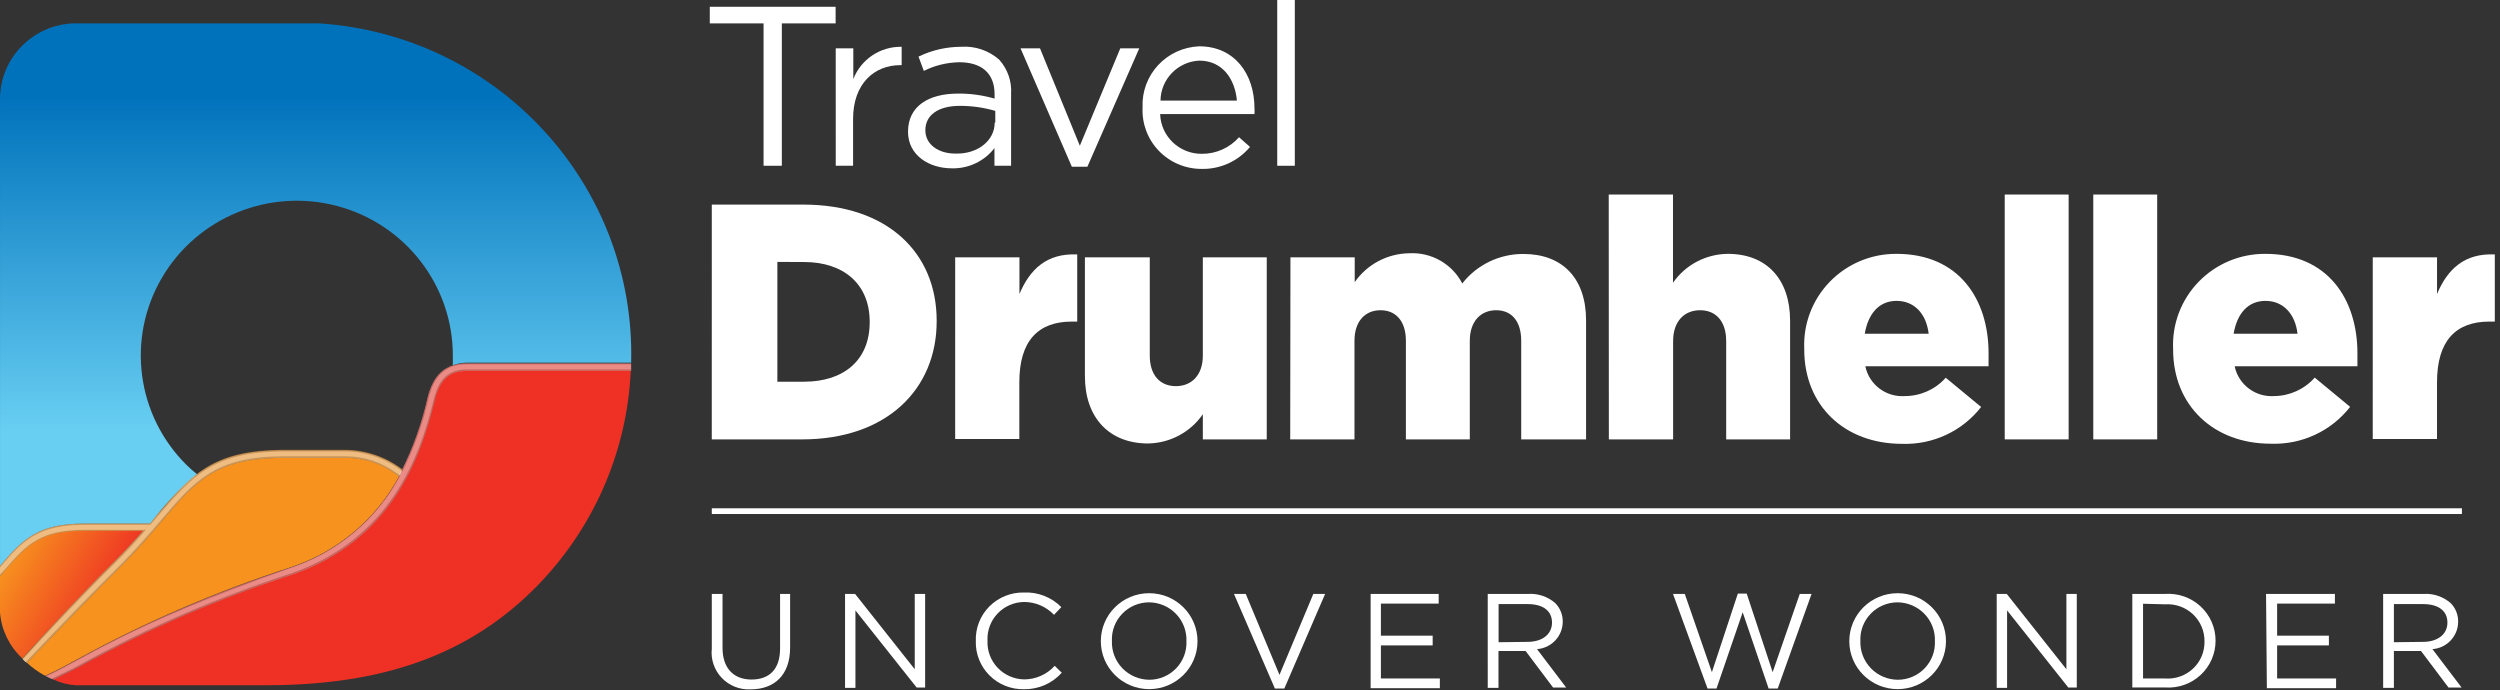 <svg height="45" viewBox="0 0 163 45" width="163" xmlns="http://www.w3.org/2000/svg" xmlns:xlink="http://www.w3.org/1999/xlink"><rect x="0" y="0" width="163" height="45" fill="#333333" stroke="none"/><linearGradient id="a" x1="50.01%" x2="50.01%" y1="100%" y2=".172%"><stop offset=".25" stop-color="#68cef2"/><stop offset=".87" stop-color="#0072bc"/></linearGradient><linearGradient id="b"><stop offset="0" stop-color="#f7921e"/><stop offset="1" stop-color="#ee3124"/></linearGradient><linearGradient id="c" x1="5.35%" x2="75.309%" xlink:href="#b" y1="22.985%" y2="59.249%"/><linearGradient id="d" x1="2901%" x2="2901%" xlink:href="#b" y1="5858%" y2="3169%"/><linearGradient id="e" x1="509.561%" x2="815.004%" xlink:href="#b" y1="4432%" y2="5308%"/><linearGradient id="f" x1="90.925%" x2="148.716%" xlink:href="#b" y1="4443%" y2="4909%"/><linearGradient id="g" x1="463.273%" x2="741.984%" xlink:href="#b" y1="4366%" y2="5237%"/><linearGradient id="h" x1="2867%" x2="2867%" xlink:href="#b" y1="5809%" y2="3104%"/><g fill="none" fill-rule="nonzero"><g fill="#fff"><path d="m46.409 13.34h5.974c5.49 0 8.688 3.15 8.688 7.566v.046c0 4.416-3.245 7.696-8.773 7.696h-5.89zm4.275 3.737v7.81h1.745c2.583 0 4.275-1.403 4.275-3.875v-.038c0-2.448-1.699-3.89-4.275-3.89z"/><path d="m62.278 16.78h4.19v2.387c.684-1.617 1.784-2.669 3.767-2.578v4.378h-.354c-2.184 0-3.421 1.243-3.421 3.958v3.699h-4.183z"/><path d="m70.736 24.536v-7.757h4.229v6.407c0 1.289.684 1.991 1.699 1.991 1.015 0 1.761-.702 1.761-1.991v-6.407h4.167v11.868h-4.167v-1.64c-.808 1.175-2.142 1.886-3.575 1.907-2.53 0-4.113-1.686-4.113-4.378z"/><path d="m84.137 16.78h4.19v1.617c.806-1.163 2.13-1.865 3.552-1.884 1.444-.08 2.8.691 3.46 1.968.956-1.221 2.431-1.932 3.99-1.922 2.537 0 4.083 1.579 4.083 4.332v7.757h-4.229v-6.43c0-1.289-.638-1.991-1.63-1.991-.992 0-1.722.702-1.722 1.991v6.43h-4.167v-6.43c0-1.289-.661-1.991-1.653-1.991s-1.699.702-1.699 1.991v6.43h-4.19z"/><path d="m104.889 12.684h4.19v5.751c.811-1.168 2.145-1.871 3.575-1.884 2.537 0 4.06 1.663 4.06 4.355v7.742h-4.167v-6.407c0-1.312-.684-2.014-1.699-2.014-1.015 0-1.761.702-1.761 2.014v6.407h-4.19z"/><path d="m117.637 22.79v-.046c-.072-1.625.532-3.208 1.67-4.378 1.138-1.171 2.711-1.827 4.35-1.815 4.098 0 5.997 2.997 5.997 6.475v.854h-8.035c.248 1.199 1.352 2.031 2.583 1.945 1.019-.003 1.987-.439 2.66-1.197l2.307 1.907c-1.229 1.579-3.149 2.474-5.159 2.403-3.752 0-6.374-2.494-6.374-6.147zm8.112-1.03c-.154-1.312-.946-2.143-2.091-2.143-1.146 0-1.853.831-2.076 2.143z"/><path d="m130.708 12.684h4.167v15.964h-4.167z"/><path d="m136.482 12.684h4.167v15.964h-4.167z"/><path d="m141.687 22.79v-.046c-.072-1.625.532-3.208 1.67-4.378 1.138-1.171 2.711-1.827 4.35-1.815 4.098 0 5.997 2.997 5.997 6.475v.854h-8.004c.247 1.196 1.348 2.027 2.576 1.945 1.014-.01 1.976-.449 2.645-1.205l2.307 1.907c-1.229 1.579-3.149 2.474-5.159 2.403-3.737.008-6.382-2.486-6.382-6.14zm8.112-1.03c-.154-1.312-.946-2.143-2.091-2.143s-1.853.831-2.076 2.143z"/><path d="m154.704 16.78h4.19v2.387c.684-1.617 1.784-2.669 3.767-2.578v4.378h-.354c-2.184 0-3.414 1.243-3.414 3.958v3.699h-4.19z"/><path d="m49.784 1.525h-3.506v-1.083h8.204v1.083h-3.506v9.282h-1.192z"/><path d="m54.49 3.15h1.146v2.006c.499-1.29 1.759-2.132 3.152-2.105v1.197h-.092c-1.684 0-3.075 1.197-3.075 3.508v3.051h-1.13z"/><path d="m59.203 8.588c0-1.647 1.307-2.486 3.268-2.486.804-.007 1.604.103 2.376.328v-.282c0-1.381-.853-2.09-2.307-2.09-.802.015-1.59.208-2.307.564l-.346-.931c.865-.419 1.814-.638 2.776-.641.912-.063 1.81.242 2.491.847.548.612.825 1.418.769 2.235v4.675h-1.084v-1.152c-.661.86-1.701 1.352-2.791 1.319-1.43 0-2.845-.816-2.845-2.387zm5.69-.595v-.763c-.749-.22-1.526-.33-2.307-.328-1.445 0-2.253.625-2.253 1.586 0 .961.892 1.525 1.938 1.525 1.422.053 2.583-.808 2.583-2.021z"/><path d="m66.538 3.15h1.269l2.599 6.353 2.637-6.353h1.238l-3.383 7.719h-1.015z"/><path d="m74.496 7.002c-.046-1.015.319-2.007 1.013-2.755s1.661-1.189 2.685-1.227c2.307 0 3.598 1.808 3.598 4.042.008.124.008.249 0 .374h-6.151c.046 1.452 1.25 2.602 2.714 2.593.93.008 1.818-.388 2.43-1.083l.715.633c-.78.937-1.951 1.466-3.175 1.434-1.053-.003-2.058-.433-2.781-1.192-.724-.758-1.102-1.778-1.047-2.82zm6.151-.442c-.123-1.388-.923-2.608-2.46-2.608-1.403.072-2.508 1.215-2.522 2.608z"/><path d="m83.276 0h1.146v10.808h-1.146z"/><path d="m46.409 33.14h114.108v.374h-114.108z"/><path d="m46.409 42.285v-3.562h.7v3.516c0 1.319.715 2.067 1.891 2.067 1.176 0 1.861-.686 1.861-2.021v-3.562h.654v3.508c0 1.785-1.03 2.715-2.576 2.715-.709.036-1.398-.239-1.884-.751-.487-.512-.723-1.211-.645-1.91z"/><path d="m55.097 38.723h.654l3.89 4.912v-4.912h.677v6.102h-.554l-3.99-5.026v5.049h-.677z"/><path d="m63.624 41.804c-.034-.838.281-1.653.872-2.253.591-.6 1.404-.933 2.25-.92.917-.044 1.81.303 2.453.953l-.477.503c-.505-.532-1.208-.835-1.945-.839-.657.008-1.284.28-1.735.755-.451.475-.688 1.111-.657 1.762-.031.653.205 1.291.656 1.768.45.477 1.077.753 1.735.764.76-.002 1.484-.323 1.991-.885l.461.45c-.625.699-1.526 1.092-2.468 1.075-.841.017-1.653-.309-2.245-.901-.593-.592-.915-1.4-.892-2.234z"/><path d="m71.774 41.804c0-1.727 1.411-3.127 3.152-3.127 1.741 0 3.152 1.4 3.152 3.127 0 1.727-1.411 3.127-3.152 3.127-1.741 0-3.152-1.4-3.152-3.127zm5.582 0c.025-.659-.22-1.3-.679-1.777s-1.093-.749-1.758-.755c-.662.001-1.295.271-1.752.746-.457.475-.699 1.115-.67 1.771-.025.659.22 1.3.679 1.777.459.477 1.093.749 1.758.755.662-.001 1.295-.271 1.752-.746.457-.475.699-1.115.67-1.771z"/><path d="m80.454 38.723h.769l2.199 5.278 2.207-5.278h.769l-2.66 6.17h-.615z"/><path d="m89.366 38.723h4.436v.633h-3.767v2.09h3.375v.633h-3.375v2.158h3.844v.633h-4.513z"/><path d="m97 38.723h2.66c.643-.035 1.273.184 1.753.61.314.323.485.757.477 1.205-.002.938-.733 1.717-1.676 1.785l1.899 2.502h-.853l-1.791-2.38h-1.768v2.403h-.7zm2.599 3.127c.93 0 1.592-.473 1.592-1.258 0-.763-.584-1.205-1.576-1.205h-1.907v2.486z"/><path d="m109.079 38.723h.769l1.768 5.103 1.692-5.125h.577l1.692 5.125 1.768-5.103h.769l-2.207 6.17h-.592l-1.692-4.973-1.707 4.973h-.584z"/><path d="m120.574 41.804c0-1.727 1.411-3.127 3.152-3.127 1.741 0 3.152 1.4 3.152 3.127 0 1.727-1.411 3.127-3.152 3.127-1.741 0-3.152-1.4-3.152-3.127zm5.582 0c.025-.659-.22-1.3-.679-1.777s-1.093-.749-1.758-.755c-.662.001-1.295.271-1.752.746-.457.475-.699 1.115-.67 1.771-.025.659.22 1.3.679 1.777.459.477 1.093.749 1.758.755.662-.001 1.295-.271 1.752-.746.457-.475.699-1.115.67-1.771z"/><path d="m130.185 38.723h.654l3.89 4.912v-4.912h.677v6.102h-.554l-3.99-5.026v5.049h-.677z"/><path d="m139.027 38.723h2.145c.851-.057 1.688.239 2.31.817.622.578.975 1.387.973 2.233.002.846-.35 1.655-.973 2.233-.622.578-1.459.874-2.31.817h-2.145zm.7.641v4.874h1.445c.67.047 1.329-.187 1.816-.645s.757-1.099.745-1.765c.012-.667-.258-1.309-.744-1.77-.486-.461-1.145-.699-1.816-.656z"/><path d="m147.746 38.723h4.49v.633h-3.767v2.09h3.375v.633h-3.375v2.158h3.844v.633h-4.513z"/><path d="m155.381 38.723h2.66c.643-.034 1.273.185 1.753.61.314.323.485.757.477 1.205-.002.938-.733 1.717-1.676 1.785l1.899 2.502h-.853l-1.791-2.38h-1.768v2.403h-.7zm2.599 3.127c.93 0 1.592-.473 1.592-1.258 0-.763-.584-1.205-1.576-1.205h-1.914v2.486z"/><path d="m30.424 23.758c-1.453 0-2.145.839-2.483 2.25-.373 1.641-.943 3.231-1.699 4.736-1.058-.831-2.364-1.29-3.714-1.304h-4.021c-4.905 0-6.151 1.838-8.704 4.782h-4.29c-3.075 0-4.037 1.053-5.513 2.776v.45l.331-.336c1.445-1.686 2.376-2.57 5.182-2.57h4.006c-.577.671-1.222 1.388-1.999 2.151-2.307 2.288-4.613 4.736-6.02 6.292l.177.175c2.168-2.288 4.567-4.752 6.074-6.239 1.107-1.098 1.961-2.105 2.722-2.99 2.222-2.601 3.56-4.187 8.035-4.187h4.029c1.185-0 2.338.377 3.291 1.075l.277.183c-1.521 2.871-4.107 5.042-7.212 6.056-10.856 3.814-13.555 6.041-15.869 7.025l.346.168c.846-.412 1.592-.763 1.884-.938 4.383-2.406 8.986-4.395 13.747-5.942 6.374-2.212 8.358-7.505 9.265-11.288.338-1.396.984-1.998 2.161-1.998h10.71v-.328z" opacity=".5"/><path d="m30.424 23.758c-1.453 0-2.145.839-2.483 2.25-.373 1.641-.943 3.231-1.699 4.736-1.058-.831-2.364-1.29-3.714-1.304h-4.021c-4.905 0-6.151 1.838-8.704 4.782h-4.29c-3.075 0-4.037 1.053-5.513 2.776v.45l.331-.336c1.445-1.686 2.376-2.57 5.182-2.57h4.006c-.577.671-1.222 1.388-1.999 2.151-2.307 2.288-4.613 4.736-6.02 6.292l.177.175c2.168-2.288 4.567-4.752 6.074-6.239 1.107-1.098 1.961-2.105 2.722-2.99 2.222-2.601 3.56-4.187 8.035-4.187h4.029c1.185-0 2.338.377 3.291 1.075l.277.183c-1.521 2.871-4.107 5.042-7.212 6.056-10.856 3.814-13.555 6.041-15.869 7.025l.346.168c.846-.412 1.592-.763 1.884-.938 4.383-2.406 8.986-4.395 13.747-5.942 6.374-2.212 8.358-7.505 9.265-11.288.338-1.396.984-1.998 2.161-1.998h10.71v-.328z" opacity=".5"/></g><path d="m5.513 34.139h4.29l.354-.458c.795-1.013 1.697-1.939 2.691-2.761-.238-.191-.469-.389-.692-.61-3.253-3.23-3.914-8.224-1.612-12.178 2.302-3.954 6.992-5.882 11.438-4.701 4.446 1.18 7.539 5.175 7.543 9.74v.641c.289-.104.593-.16.9-.168h10.726c.298-11.587-8.67-21.345-20.329-22.119h-16.069c-2.597.118-4.666 2.197-4.752 4.775v30.6c1.538-1.815 2.537-2.761 5.513-2.761z" fill="url(#a)"/><path d="m7.466 36.61c.769-.763 1.392-1.457 1.876-2.014h-3.844c-2.806 0-3.729.915-5.121 2.54l-.377.427v2.372c.09 1.142.609 2.209 1.453 2.99 1.469-1.609 3.706-4.027 6.013-6.315z" fill="url(#c)"/><path d="m30.424 24.17c-1.138 0-1.761.58-2.084 1.93-.915 3.814-2.876 9.153-9.319 11.364-4.756 1.546-9.354 3.536-13.732 5.942-.277.153-.992.503-1.799.9.461.217.959.344 1.469.374h12.302c6.758 0 12.732-1.487 17.523-6.239 3.837-3.804 6.1-8.895 6.343-14.27z" fill="url(#d)"/><path d="m2.937 44.054h.054c.607-.259 1.253-.61 2.061-1.053 4.413-2.419 9.047-4.419 13.84-5.972 3.06-.997 5.614-3.128 7.127-5.949l-.215-.145c-.939-.69-2.076-1.062-3.245-1.06h-4.052c-4.436 0-5.767 1.525-7.965 4.142-.769.892-1.615 1.899-2.722 2.997-1.745 1.731-4.536 4.637-6.059 6.224l-.308-.282c1.469-1.64 3.706-4.058 6.013-6.346.769-.763 1.392-1.457 1.876-2.014h-3.844c-2.806 0-3.729.915-5.121 2.54l-.377.427v-.664c1.538-1.815 2.53-2.761 5.513-2.761h4.29l.354-.458c2.307-2.692 3.683-4.325 8.35-4.325h4.029c1.334.015 2.626.459 3.683 1.266.731-1.476 1.283-3.033 1.645-4.637.377-1.579 1.192-2.288 2.568-2.288h10.718v.488h-10.726c-1.138 0-1.761.58-2.084 1.93-.915 3.814-2.876 9.153-9.319 11.364-4.755 1.541-9.353 3.526-13.732 5.926-.277.153-.984.503-1.799.9-.189-.073-.374-.157-.554-.252z" fill="#fff" opacity=".5"/><path d="m2.991 44.031c.607-.259 1.253-.61 2.061-1.053 4.413-2.419 9.047-4.419 13.84-5.972 3.06-.997 5.614-3.128 7.127-5.949l-.215-.145c-.939-.69-2.076-1.062-3.245-1.06h-4.052c-4.436 0-5.767 1.525-7.965 4.142-.769.892-1.615 1.899-2.722 2.997-1.538 1.525-3.914 3.981-5.49 5.629l-.569.595c.356.332.754.617 1.184.847z" fill="url(#e)"/><path d="m9.342 34.627h-3.844c-2.806 0-3.729.915-5.121 2.54l-.377.397v-.664c1.538-1.815 2.53-2.761 5.513-2.761h4.29" fill="url(#f)" opacity=".5"/><path d="m25.988 31.058-.215-.145c-.939-.69-2.076-1.062-3.245-1.06h-4.021c-4.436 0-5.767 1.525-7.965 4.142-.769.892-1.615 1.899-2.722 2.997-1.745 1.731-4.536 4.637-6.059 6.224l-.308-.282c1.469-1.617 3.706-4.035 6.013-6.323.769-.763 1.392-1.457 1.876-2.014l.461-.488.354-.458c2.307-2.692 3.683-4.325 8.35-4.325h4.029c1.334.015 2.626.459 3.683 1.266" fill="url(#g)" opacity=".5"/><path d="m26.218 30.623c.731-1.476 1.283-3.033 1.645-4.637.377-1.579 1.192-2.288 2.568-2.288h10.718v.488h-10.726c-1.138 0-1.761.58-2.084 1.93-.915 3.814-2.876 9.153-9.319 11.364-4.755 1.541-9.353 3.526-13.732 5.926-.277.153-.984.503-1.799.9-.189-.073-.374-.157-.554-.252h.054c.607-.259 1.253-.61 2.061-1.053 4.413-2.419 9.047-4.419 13.84-5.972 3.06-.997 5.614-3.128 7.127-5.949z" fill="url(#h)" opacity=".5"/></g></svg>